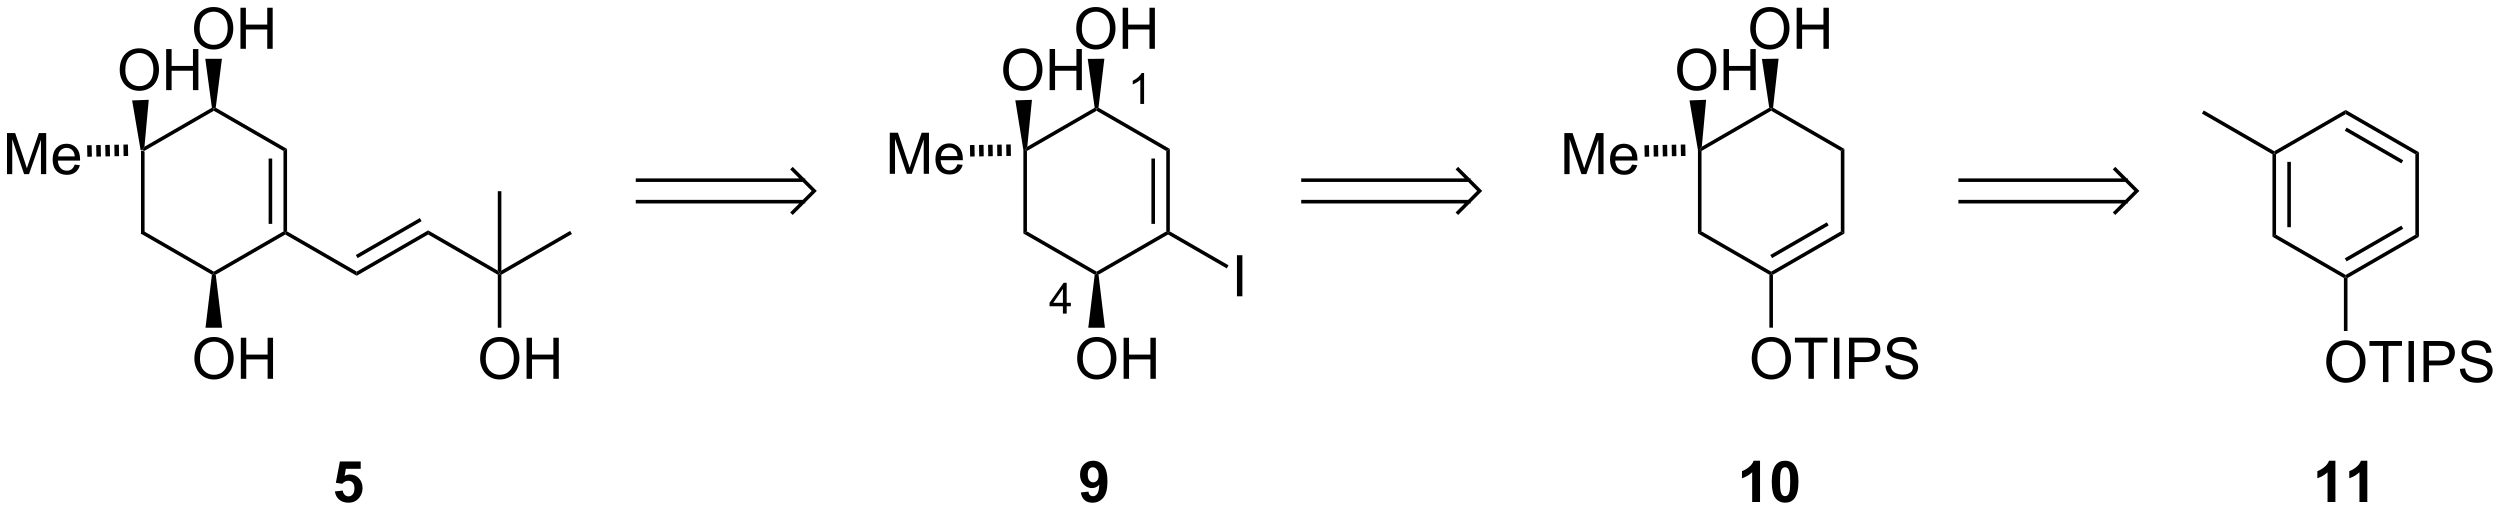 <?xml version="1.0" encoding="UTF-8"?>
<!DOCTYPE svg PUBLIC '-//W3C//DTD SVG 1.0//EN'
          'http://www.w3.org/TR/2001/REC-SVG-20010904/DTD/svg10.dtd'>
<svg stroke-dasharray="none" shape-rendering="auto" xmlns="http://www.w3.org/2000/svg" font-family="'Dialog'" text-rendering="auto" width="956" fill-opacity="1" color-interpolation="auto" color-rendering="auto" preserveAspectRatio="xMidYMid meet" font-size="12px" viewBox="0 0 956 195" fill="black" xmlns:xlink="http://www.w3.org/1999/xlink" stroke="black" image-rendering="auto" stroke-miterlimit="10" stroke-linecap="square" stroke-linejoin="miter" font-style="normal" stroke-width="1" height="195" stroke-dashoffset="0" font-weight="normal" stroke-opacity="1"
><!--Generated by the Batik Graphics2D SVG Generator--><defs id="genericDefs"
  /><g
  ><defs id="defs1"
    ><clipPath clipPathUnits="userSpaceOnUse" id="clipPath1"
      ><path d="M2.201 2.178 L360.636 2.178 L360.636 75.258 L2.201 75.258 L2.201 2.178 Z"
      /></clipPath
      ><clipPath clipPathUnits="userSpaceOnUse" id="clipPath2"
      ><path d="M125.908 231.871 L125.908 302.919 L474.376 302.919 L474.376 231.871 Z"
      /></clipPath
    ></defs
    ><g transform="scale(2.667,2.667) translate(-2.201,-2.178) matrix(1.029,0,0,1.029,-127.308,-236.324)"
    ><path d="M145.505 252.78 L145.755 252.771 L146.005 252.915 L146.005 264.127 L145.505 264.415 Z" stroke="none" clip-path="url(#clipPath2)"
    /></g
    ><g transform="matrix(2.743,0,0,2.743,-345.357,-636.006)"
    ><path d="M145.505 264.415 L146.005 264.127 L155.714 269.732 L155.714 270.021 L155.447 270.156 Z" stroke="none" clip-path="url(#clipPath2)"
    /></g
    ><g transform="matrix(2.743,0,0,2.743,-345.357,-636.006)"
    ><path d="M155.98 270.156 L155.714 270.021 L155.714 269.732 L165.423 264.127 L165.673 264.271 L165.673 264.56 Z" stroke="none" clip-path="url(#clipPath2)"
    /></g
    ><g transform="matrix(2.743,0,0,2.743,-345.357,-636.006)"
    ><path d="M165.923 264.127 L165.673 264.271 L165.423 264.127 L165.423 252.915 L165.923 252.627 ZM163.853 263.076 L163.853 253.966 L163.353 253.966 L163.353 263.076 Z" stroke="none" clip-path="url(#clipPath2)"
    /></g
    ><g transform="matrix(2.743,0,0,2.743,-345.357,-636.006)"
    ><path d="M165.923 252.627 L165.423 252.915 L155.714 247.31 L155.714 247.021 L155.981 246.886 Z" stroke="none" clip-path="url(#clipPath2)"
    /></g
    ><g transform="matrix(2.743,0,0,2.743,-345.357,-636.006)"
    ><path d="M155.446 246.887 L155.714 247.021 L155.714 247.31 L146.005 252.915 L145.755 252.771 L146.045 252.315 Z" stroke="none" clip-path="url(#clipPath2)"
    /></g
    ><g transform="matrix(2.743,0,0,2.743,-345.357,-636.006)"
    ><path d="M153.002 281.882 Q153.002 280.455 153.767 279.65 Q154.533 278.843 155.744 278.843 Q156.536 278.843 157.171 279.223 Q157.809 279.601 158.142 280.278 Q158.478 280.955 158.478 281.814 Q158.478 282.687 158.127 283.374 Q157.775 284.062 157.129 284.416 Q156.486 284.77 155.739 284.77 Q154.931 284.77 154.293 284.379 Q153.658 283.986 153.33 283.312 Q153.002 282.635 153.002 281.882 ZM153.783 281.892 Q153.783 282.929 154.338 283.525 Q154.895 284.119 155.736 284.119 Q156.59 284.119 157.142 283.517 Q157.697 282.916 157.697 281.812 Q157.697 281.111 157.46 280.59 Q157.223 280.069 156.767 279.783 Q156.314 279.494 155.747 279.494 Q154.942 279.494 154.361 280.049 Q153.783 280.601 153.783 281.892 ZM159.477 284.671 L159.477 278.944 L160.235 278.944 L160.235 281.296 L163.212 281.296 L163.212 278.944 L163.969 278.944 L163.969 284.671 L163.212 284.671 L163.212 281.971 L160.235 281.971 L160.235 284.671 L159.477 284.671 Z" stroke="none" clip-path="url(#clipPath2)"
    /></g
    ><g transform="matrix(2.743,0,0,2.743,-345.357,-636.006)"
    ><path d="M155.447 270.156 L155.714 270.021 L155.98 270.156 L156.874 277.551 L154.554 277.551 Z" stroke="none" clip-path="url(#clipPath2)"
    /></g
    ><g transform="matrix(2.743,0,0,2.743,-345.357,-636.006)"
    ><path d="M165.673 264.56 L165.673 264.271 L165.923 264.127 L175.632 269.732 L175.632 270.31 Z" stroke="none" clip-path="url(#clipPath2)"
    /></g
    ><g transform="matrix(2.743,0,0,2.743,-345.357,-636.006)"
    ><path d="M152.952 235.882 Q152.952 234.455 153.717 233.65 Q154.483 232.843 155.694 232.843 Q156.485 232.843 157.121 233.223 Q157.759 233.601 158.092 234.278 Q158.428 234.955 158.428 235.814 Q158.428 236.687 158.077 237.374 Q157.725 238.062 157.079 238.416 Q156.436 238.77 155.689 238.77 Q154.881 238.77 154.243 238.379 Q153.608 237.986 153.28 237.312 Q152.952 236.635 152.952 235.882 ZM153.733 235.893 Q153.733 236.929 154.287 237.525 Q154.845 238.119 155.686 238.119 Q156.54 238.119 157.092 237.518 Q157.647 236.916 157.647 235.812 Q157.647 235.111 157.41 234.59 Q157.173 234.07 156.717 233.783 Q156.264 233.494 155.696 233.494 Q154.892 233.494 154.311 234.049 Q153.733 234.601 153.733 235.893 ZM159.427 238.671 L159.427 232.945 L160.185 232.945 L160.185 235.296 L163.161 235.296 L163.161 232.945 L163.919 232.945 L163.919 238.671 L163.161 238.671 L163.161 235.971 L160.185 235.971 L160.185 238.671 L159.427 238.671 Z" stroke="none" clip-path="url(#clipPath2)"
    /></g
    ><g transform="matrix(2.743,0,0,2.743,-345.357,-636.006)"
    ><path d="M142.594 241.641 Q142.594 240.214 143.36 239.409 Q144.125 238.602 145.336 238.602 Q146.128 238.602 146.763 238.982 Q147.401 239.359 147.735 240.036 Q148.071 240.714 148.071 241.573 Q148.071 242.445 147.719 243.133 Q147.367 243.82 146.722 244.174 Q146.078 244.529 145.331 244.529 Q144.524 244.529 143.886 244.138 Q143.25 243.745 142.922 243.07 Q142.594 242.393 142.594 241.641 ZM143.375 241.651 Q143.375 242.688 143.93 243.284 Q144.487 243.878 145.328 243.878 Q146.183 243.878 146.735 243.276 Q147.289 242.674 147.289 241.57 Q147.289 240.87 147.052 240.349 Q146.815 239.828 146.36 239.542 Q145.906 239.253 145.339 239.253 Q144.534 239.253 143.953 239.807 Q143.375 240.359 143.375 241.651 ZM149.069 244.43 L149.069 238.703 L149.827 238.703 L149.827 241.055 L152.804 241.055 L152.804 238.703 L153.561 238.703 L153.561 244.43 L152.804 244.43 L152.804 241.729 L149.827 241.729 L149.827 244.43 L149.069 244.43 Z" stroke="none" clip-path="url(#clipPath2)"
    /></g
    ><g transform="matrix(2.743,0,0,2.743,-345.357,-636.006)"
    ><path d="M155.981 246.886 L155.714 247.021 L155.446 246.887 L154.523 240.067 L156.843 240.057 Z" stroke="none" clip-path="url(#clipPath2)"
    /></g
    ><g transform="matrix(2.743,0,0,2.743,-345.357,-636.006)"
    ><path d="M144.324 245.867 L146.642 245.777 L146.045 252.315 L145.755 252.771 L145.505 252.78 Z" stroke="none" clip-path="url(#clipPath2)"
    /></g
    ><g transform="matrix(2.743,0,0,2.743,-345.357,-636.006)"
    ><path d="M268.573 252.778 L268.823 252.771 L269.073 252.915 L269.073 264.126 L268.573 264.415 Z" stroke="none" clip-path="url(#clipPath2)"
    /></g
    ><g transform="matrix(2.743,0,0,2.743,-345.357,-636.006)"
    ><path d="M268.573 264.415 L269.073 264.126 L278.782 269.732 L278.782 270.021 L278.516 270.156 Z" stroke="none" clip-path="url(#clipPath2)"
    /></g
    ><g transform="matrix(2.743,0,0,2.743,-345.357,-636.006)"
    ><path d="M279.049 270.156 L278.782 270.021 L278.782 269.732 L288.492 264.126 L288.742 264.271 L288.742 264.559 Z" stroke="none" clip-path="url(#clipPath2)"
    /></g
    ><g transform="matrix(2.743,0,0,2.743,-345.357,-636.006)"
    ><path d="M288.992 264.126 L288.742 264.271 L288.492 264.126 L288.492 252.915 L288.992 252.626 ZM286.922 263.076 L286.922 253.966 L286.422 253.966 L286.422 263.076 Z" stroke="none" clip-path="url(#clipPath2)"
    /></g
    ><g transform="matrix(2.743,0,0,2.743,-345.357,-636.006)"
    ><path d="M288.992 252.626 L288.492 252.915 L278.782 247.309 L278.782 247.021 L279.048 246.885 Z" stroke="none" clip-path="url(#clipPath2)"
    /></g
    ><g transform="matrix(2.743,0,0,2.743,-345.357,-636.006)"
    ><path d="M278.513 246.887 L278.782 247.021 L278.782 247.309 L269.073 252.915 L268.823 252.771 L269.118 252.312 Z" stroke="none" clip-path="url(#clipPath2)"
    /></g
    ><g transform="matrix(2.743,0,0,2.743,-345.357,-636.006)"
    ><path d="M276.07 281.882 Q276.07 280.454 276.836 279.65 Q277.602 278.843 278.812 278.843 Q279.604 278.843 280.24 279.223 Q280.878 279.6 281.211 280.277 Q281.547 280.954 281.547 281.814 Q281.547 282.686 281.195 283.374 Q280.844 284.061 280.198 284.416 Q279.555 284.77 278.807 284.77 Q278 284.77 277.362 284.379 Q276.727 283.986 276.399 283.311 Q276.07 282.634 276.07 281.882 ZM276.852 281.892 Q276.852 282.928 277.406 283.525 Q277.964 284.119 278.805 284.119 Q279.659 284.119 280.211 283.517 Q280.766 282.916 280.766 281.811 Q280.766 281.111 280.529 280.59 Q280.292 280.069 279.836 279.783 Q279.383 279.494 278.815 279.494 Q278.01 279.494 277.43 280.048 Q276.852 280.6 276.852 281.892 ZM282.546 284.671 L282.546 278.944 L283.303 278.944 L283.303 281.296 L286.28 281.296 L286.28 278.944 L287.038 278.944 L287.038 284.671 L286.28 284.671 L286.28 281.97 L283.303 281.97 L283.303 284.671 L282.546 284.671 Z" stroke="none" clip-path="url(#clipPath2)"
    /></g
    ><g transform="matrix(2.743,0,0,2.743,-345.357,-636.006)"
    ><path d="M278.516 270.156 L278.782 270.021 L279.049 270.156 L279.942 277.55 L277.622 277.55 Z" stroke="none" clip-path="url(#clipPath2)"
    /></g
    ><g transform="matrix(2.743,0,0,2.743,-345.357,-636.006)"
    ><path d="M275.941 235.882 Q275.941 234.455 276.707 233.651 Q277.472 232.843 278.683 232.843 Q279.475 232.843 280.11 233.224 Q280.748 233.601 281.082 234.278 Q281.417 234.955 281.417 235.815 Q281.417 236.687 281.066 237.375 Q280.714 238.062 280.068 238.416 Q279.425 238.77 278.678 238.77 Q277.87 238.77 277.233 238.38 Q276.597 237.987 276.269 237.312 Q275.941 236.635 275.941 235.882 ZM276.722 235.893 Q276.722 236.929 277.277 237.526 Q277.834 238.119 278.675 238.119 Q279.529 238.119 280.082 237.518 Q280.636 236.916 280.636 235.812 Q280.636 235.112 280.399 234.591 Q280.162 234.07 279.707 233.783 Q279.253 233.494 278.686 233.494 Q277.881 233.494 277.3 234.049 Q276.722 234.601 276.722 235.893 ZM282.416 238.671 L282.416 232.945 L283.174 232.945 L283.174 235.296 L286.151 235.296 L286.151 232.945 L286.908 232.945 L286.908 238.671 L286.151 238.671 L286.151 235.971 L283.174 235.971 L283.174 238.671 L282.416 238.671 Z" stroke="none" clip-path="url(#clipPath2)"
    /></g
    ><g transform="matrix(2.743,0,0,2.743,-345.357,-636.006)"
    ><path d="M265.757 241.637 Q265.757 240.21 266.523 239.405 Q267.289 238.598 268.5 238.598 Q269.291 238.598 269.927 238.978 Q270.565 239.356 270.898 240.033 Q271.234 240.71 271.234 241.569 Q271.234 242.442 270.882 243.129 Q270.531 243.817 269.885 244.171 Q269.242 244.525 268.494 244.525 Q267.687 244.525 267.049 244.134 Q266.414 243.741 266.085 243.067 Q265.757 242.39 265.757 241.637 ZM266.539 241.648 Q266.539 242.684 267.093 243.28 Q267.651 243.874 268.492 243.874 Q269.346 243.874 269.898 243.273 Q270.453 242.671 270.453 241.567 Q270.453 240.866 270.216 240.345 Q269.979 239.825 269.523 239.538 Q269.07 239.249 268.502 239.249 Q267.697 239.249 267.117 239.804 Q266.539 240.356 266.539 241.648 ZM272.233 244.426 L272.233 238.7 L272.99 238.7 L272.99 241.051 L275.967 241.051 L275.967 238.7 L276.725 238.7 L276.725 244.426 L275.967 244.426 L275.967 241.726 L272.99 241.726 L272.99 244.426 L272.233 244.426 Z" stroke="none" clip-path="url(#clipPath2)"
    /></g
    ><g transform="matrix(2.743,0,0,2.743,-345.357,-636.006)"
    ><path d="M279.048 246.885 L278.782 247.021 L278.513 246.887 L277.544 240.078 L279.864 240.052 Z" stroke="none" clip-path="url(#clipPath2)"
    /></g
    ><g transform="matrix(2.743,0,0,2.743,-345.357,-636.006)"
    ><path d="M267.45 245.854 L269.769 245.783 L269.118 252.312 L268.823 252.771 L268.573 252.778 Z" stroke="none" clip-path="url(#clipPath2)"
    /></g
    ><g transform="matrix(2.743,0,0,2.743,-345.357,-636.006)"
    ><path d="M298.348 273.171 L298.348 267.444 L299.106 267.444 L299.106 273.171 L298.348 273.171 Z" stroke="none" clip-path="url(#clipPath2)"
    /></g
    ><g transform="matrix(2.743,0,0,2.743,-345.357,-636.006)"
    ><path d="M288.742 264.559 L288.742 264.271 L288.992 264.126 L297.176 268.852 L296.926 269.284 Z" stroke="none" clip-path="url(#clipPath2)"
    /></g
    ><g transform="matrix(2.743,0,0,2.743,-345.357,-636.006)"
    ><path d="M442.707 253.376 L442.957 253.232 L443.207 253.376 L443.207 264.588 L442.707 264.877 ZM444.777 254.427 L444.777 263.537 L445.277 263.537 L445.277 254.427 Z" stroke="none" clip-path="url(#clipPath2)"
    /></g
    ><g transform="matrix(2.743,0,0,2.743,-345.357,-636.006)"
    ><path d="M442.707 264.877 L443.207 264.588 L452.916 270.193 L452.916 270.482 L452.666 270.627 Z" stroke="none" clip-path="url(#clipPath2)"
    /></g
    ><g transform="matrix(2.743,0,0,2.743,-345.357,-636.006)"
    ><path d="M453.166 270.627 L452.916 270.482 L452.916 270.193 L462.626 264.588 L463.126 264.877 ZM453.041 268.308 L460.931 263.754 L460.681 263.321 L452.791 267.875 Z" stroke="none" clip-path="url(#clipPath2)"
    /></g
    ><g transform="matrix(2.743,0,0,2.743,-345.357,-636.006)"
    ><path d="M463.126 264.877 L462.626 264.588 L462.626 253.376 L463.126 253.088 Z" stroke="none" clip-path="url(#clipPath2)"
    /></g
    ><g transform="matrix(2.743,0,0,2.743,-345.357,-636.006)"
    ><path d="M463.126 253.088 L462.626 253.376 L452.916 247.771 L452.916 247.194 ZM460.931 254.211 L453.041 249.656 L452.791 250.089 L460.681 254.644 Z" stroke="none" clip-path="url(#clipPath2)"
    /></g
    ><g transform="matrix(2.743,0,0,2.743,-345.357,-636.006)"
    ><path d="M452.916 247.194 L452.916 247.771 L443.207 253.376 L442.957 253.232 L442.957 252.944 Z" stroke="none" clip-path="url(#clipPath2)"
    /></g
    ><g transform="matrix(2.743,0,0,2.743,-345.357,-636.006)"
    ><path d="M442.957 252.944 L442.957 253.232 L442.707 253.376 L432.873 247.699 L433.123 247.266 Z" stroke="none" clip-path="url(#clipPath2)"
    /></g
    ><g transform="matrix(2.743,0,0,2.743,-345.357,-636.006)"
    ><path d="M450.204 282.343 Q450.204 280.916 450.97 280.111 Q451.736 279.304 452.947 279.304 Q453.738 279.304 454.374 279.684 Q455.012 280.062 455.345 280.739 Q455.681 281.416 455.681 282.275 Q455.681 283.148 455.329 283.835 Q454.978 284.523 454.332 284.877 Q453.689 285.231 452.942 285.231 Q452.134 285.231 451.496 284.841 Q450.861 284.447 450.533 283.773 Q450.204 283.096 450.204 282.343 ZM450.986 282.353 Q450.986 283.39 451.541 283.986 Q452.098 284.58 452.939 284.58 Q453.793 284.58 454.345 283.978 Q454.9 283.377 454.9 282.273 Q454.9 281.572 454.663 281.051 Q454.426 280.531 453.97 280.244 Q453.517 279.955 452.949 279.955 Q452.145 279.955 451.564 280.51 Q450.986 281.062 450.986 282.353 ZM458.115 285.132 L458.115 280.08 L456.227 280.08 L456.227 279.406 L460.766 279.406 L460.766 280.08 L458.873 280.08 L458.873 285.132 L458.115 285.132 ZM461.673 285.132 L461.673 279.406 L462.431 279.406 L462.431 285.132 L461.673 285.132 ZM463.766 285.132 L463.766 279.406 L465.927 279.406 Q466.498 279.406 466.797 279.46 Q467.219 279.531 467.503 279.728 Q467.789 279.924 467.964 280.281 Q468.138 280.635 468.138 281.062 Q468.138 281.791 467.672 282.299 Q467.208 282.804 465.992 282.804 L464.524 282.804 L464.524 285.132 L463.766 285.132 ZM464.524 282.127 L466.005 282.127 Q466.74 282.127 467.047 281.853 Q467.357 281.58 467.357 281.085 Q467.357 280.726 467.175 280.471 Q466.992 280.213 466.695 280.132 Q466.505 280.08 465.99 280.08 L464.524 280.08 L464.524 282.127 ZM468.844 283.291 L469.56 283.228 Q469.61 283.658 469.794 283.934 Q469.982 284.21 470.373 284.38 Q470.763 284.549 471.25 284.549 Q471.685 284.549 472.016 284.421 Q472.349 284.291 472.51 284.067 Q472.672 283.843 472.672 283.577 Q472.672 283.307 472.516 283.106 Q472.36 282.906 472 282.768 Q471.771 282.679 470.982 282.489 Q470.193 282.299 469.875 282.132 Q469.466 281.916 469.263 281.598 Q469.063 281.281 469.063 280.885 Q469.063 280.452 469.307 280.075 Q469.555 279.697 470.026 279.502 Q470.5 279.307 471.078 279.307 Q471.716 279.307 472.201 279.512 Q472.688 279.718 472.948 280.117 Q473.211 280.515 473.232 281.018 L472.505 281.072 Q472.445 280.531 472.107 280.255 Q471.771 279.976 471.11 279.976 Q470.422 279.976 470.107 280.228 Q469.794 280.478 469.794 280.835 Q469.794 281.143 470.016 281.343 Q470.235 281.541 471.159 281.752 Q472.083 281.96 472.427 282.117 Q472.927 282.346 473.164 282.7 Q473.404 283.054 473.404 283.515 Q473.404 283.971 473.141 284.377 Q472.88 284.781 472.388 285.007 Q471.899 285.231 471.287 285.231 Q470.508 285.231 469.982 285.005 Q469.458 284.775 469.159 284.322 Q468.86 283.867 468.844 283.291 Z" stroke="none" clip-path="url(#clipPath2)"
    /></g
    ><g transform="matrix(2.743,0,0,2.743,-345.357,-636.006)"
    ><path d="M452.666 270.627 L452.916 270.482 L453.166 270.627 L453.166 278.009 L452.666 278.009 Z" stroke="none" clip-path="url(#clipPath2)"
    /></g
    ><g transform="matrix(2.743,0,0,2.743,-345.357,-636.006)"
    ><path d="M362.613 252.779 L362.863 252.77 L363.113 252.914 L363.113 264.126 L362.613 264.414 Z" stroke="none" clip-path="url(#clipPath2)"
    /></g
    ><g transform="matrix(2.743,0,0,2.743,-345.357,-636.006)"
    ><path d="M362.613 264.414 L363.113 264.126 L372.822 269.731 L372.822 270.02 L372.572 270.164 Z" stroke="none" clip-path="url(#clipPath2)"
    /></g
    ><g transform="matrix(2.743,0,0,2.743,-345.357,-636.006)"
    ><path d="M373.072 270.164 L372.822 270.02 L372.822 269.731 L382.532 264.126 L383.032 264.414 ZM372.947 267.846 L380.837 263.291 L380.587 262.858 L372.697 267.413 Z" stroke="none" clip-path="url(#clipPath2)"
    /></g
    ><g transform="matrix(2.743,0,0,2.743,-345.357,-636.006)"
    ><path d="M383.032 264.414 L382.532 264.126 L382.532 252.914 L383.032 252.626 Z" stroke="none" clip-path="url(#clipPath2)"
    /></g
    ><g transform="matrix(2.743,0,0,2.743,-345.357,-636.006)"
    ><path d="M383.032 252.626 L382.532 252.914 L372.822 247.309 L372.822 247.02 L373.087 246.884 Z" stroke="none" clip-path="url(#clipPath2)"
    /></g
    ><g transform="matrix(2.743,0,0,2.743,-345.357,-636.006)"
    ><path d="M372.552 246.887 L372.822 247.02 L372.822 247.309 L363.113 252.914 L362.863 252.77 L363.154 252.314 Z" stroke="none" clip-path="url(#clipPath2)"
    /></g
    ><g transform="matrix(2.743,0,0,2.743,-345.357,-636.006)"
    ><path d="M370.11 281.881 Q370.11 280.454 370.876 279.649 Q371.642 278.842 372.853 278.842 Q373.644 278.842 374.28 279.222 Q374.918 279.6 375.251 280.277 Q375.587 280.954 375.587 281.813 Q375.587 282.686 375.235 283.373 Q374.884 284.061 374.238 284.415 Q373.595 284.769 372.847 284.769 Q372.04 284.769 371.402 284.378 Q370.767 283.985 370.438 283.311 Q370.11 282.634 370.11 281.881 ZM370.892 281.891 Q370.892 282.928 371.446 283.524 Q372.003 284.118 372.845 284.118 Q373.699 284.118 374.251 283.516 Q374.806 282.915 374.806 281.811 Q374.806 281.11 374.569 280.589 Q374.332 280.068 373.876 279.782 Q373.423 279.493 372.855 279.493 Q372.05 279.493 371.47 280.048 Q370.892 280.6 370.892 281.891 ZM378.021 284.67 L378.021 279.618 L376.132 279.618 L376.132 278.943 L380.671 278.943 L380.671 279.618 L378.778 279.618 L378.778 284.67 L378.021 284.67 ZM381.579 284.67 L381.579 278.943 L382.337 278.943 L382.337 284.67 L381.579 284.67 ZM383.671 284.67 L383.671 278.943 L385.833 278.943 Q386.403 278.943 386.703 278.998 Q387.125 279.068 387.409 279.266 Q387.695 279.462 387.869 279.818 Q388.044 280.173 388.044 280.6 Q388.044 281.329 387.578 281.837 Q387.114 282.342 385.898 282.342 L384.429 282.342 L384.429 284.67 L383.671 284.67 ZM384.429 281.665 L385.911 281.665 Q386.646 281.665 386.953 281.391 Q387.263 281.118 387.263 280.623 Q387.263 280.264 387.08 280.009 Q386.898 279.751 386.601 279.67 Q386.411 279.618 385.896 279.618 L384.429 279.618 L384.429 281.665 ZM388.75 282.829 L389.466 282.766 Q389.515 283.196 389.7 283.472 Q389.888 283.748 390.278 283.918 Q390.669 284.087 391.156 284.087 Q391.591 284.087 391.921 283.959 Q392.255 283.829 392.416 283.605 Q392.578 283.381 392.578 283.115 Q392.578 282.845 392.421 282.644 Q392.265 282.443 391.906 282.305 Q391.677 282.217 390.888 282.027 Q390.099 281.837 389.781 281.67 Q389.372 281.454 389.169 281.136 Q388.968 280.818 388.968 280.423 Q388.968 279.99 389.213 279.613 Q389.461 279.235 389.932 279.04 Q390.406 278.845 390.984 278.845 Q391.622 278.845 392.106 279.05 Q392.593 279.256 392.854 279.654 Q393.117 280.053 393.138 280.555 L392.411 280.61 Q392.351 280.068 392.013 279.793 Q391.677 279.514 391.015 279.514 Q390.328 279.514 390.013 279.766 Q389.7 280.016 389.7 280.373 Q389.7 280.68 389.921 280.881 Q390.14 281.079 391.065 281.29 Q391.989 281.498 392.333 281.654 Q392.833 281.884 393.07 282.238 Q393.31 282.592 393.31 283.053 Q393.31 283.509 393.046 283.915 Q392.786 284.318 392.294 284.545 Q391.804 284.769 391.192 284.769 Q390.414 284.769 389.888 284.543 Q389.364 284.313 389.065 283.86 Q388.765 283.404 388.75 282.829 Z" stroke="none" clip-path="url(#clipPath2)"
    /></g
    ><g transform="matrix(2.743,0,0,2.743,-345.357,-636.006)"
    ><path d="M372.572 270.164 L372.822 270.02 L373.072 270.164 L373.072 277.547 L372.572 277.547 Z" stroke="none" clip-path="url(#clipPath2)"
    /></g
    ><g transform="matrix(2.743,0,0,2.743,-345.357,-636.006)"
    ><path d="M369.9 235.883 Q369.9 234.456 370.666 233.651 Q371.431 232.844 372.642 232.844 Q373.434 232.844 374.069 233.224 Q374.707 233.602 375.041 234.279 Q375.377 234.956 375.377 235.815 Q375.377 236.688 375.025 237.375 Q374.674 238.063 374.028 238.417 Q373.385 238.771 372.637 238.771 Q371.83 238.771 371.192 238.38 Q370.556 237.987 370.228 237.313 Q369.9 236.636 369.9 235.883 ZM370.681 235.893 Q370.681 236.93 371.236 237.526 Q371.793 238.12 372.635 238.12 Q373.489 238.12 374.041 237.518 Q374.595 236.917 374.595 235.813 Q374.595 235.112 374.358 234.591 Q374.122 234.07 373.666 233.784 Q373.213 233.495 372.645 233.495 Q371.84 233.495 371.26 234.05 Q370.681 234.602 370.681 235.893 ZM376.375 238.672 L376.375 232.945 L377.133 232.945 L377.133 235.297 L380.11 235.297 L380.11 232.945 L380.868 232.945 L380.868 238.672 L380.11 238.672 L380.11 235.971 L377.133 235.971 L377.133 238.672 L376.375 238.672 Z" stroke="none" clip-path="url(#clipPath2)"
    /></g
    ><g transform="matrix(2.743,0,0,2.743,-345.357,-636.006)"
    ><path d="M359.708 241.639 Q359.708 240.213 360.473 239.408 Q361.239 238.601 362.45 238.601 Q363.241 238.601 363.877 238.981 Q364.515 239.358 364.848 240.035 Q365.184 240.713 365.184 241.572 Q365.184 242.444 364.833 243.132 Q364.481 243.819 363.835 244.173 Q363.192 244.528 362.445 244.528 Q361.637 244.528 360.999 244.137 Q360.364 243.744 360.036 243.069 Q359.708 242.392 359.708 241.639 ZM360.489 241.65 Q360.489 242.686 361.044 243.283 Q361.601 243.876 362.442 243.876 Q363.296 243.876 363.848 243.275 Q364.403 242.673 364.403 241.569 Q364.403 240.869 364.166 240.348 Q363.929 239.827 363.473 239.541 Q363.02 239.251 362.452 239.251 Q361.648 239.251 361.067 239.806 Q360.489 240.358 360.489 241.65 ZM366.183 244.429 L366.183 238.702 L366.941 238.702 L366.941 241.054 L369.917 241.054 L369.917 238.702 L370.675 238.702 L370.675 244.429 L369.917 244.429 L369.917 241.728 L366.941 241.728 L366.941 244.429 L366.183 244.429 Z" stroke="none" clip-path="url(#clipPath2)"
    /></g
    ><g transform="matrix(2.743,0,0,2.743,-345.357,-636.006)"
    ><path d="M373.087 246.884 L372.822 247.02 L372.552 246.887 L371.535 240.086 L373.855 240.044 Z" stroke="none" clip-path="url(#clipPath2)"
    /></g
    ><g transform="matrix(2.743,0,0,2.743,-345.357,-636.006)"
    ><path d="M361.436 245.865 L363.754 245.776 L363.154 252.314 L362.863 252.77 L362.613 252.779 Z" stroke="none" clip-path="url(#clipPath2)"
    /></g
    ><g transform="matrix(2.743,0,0,2.743,-345.357,-636.006)"
    ><path d="M172.594 300.371 L173.688 300.259 Q173.735 300.629 173.964 300.848 Q174.196 301.064 174.495 301.064 Q174.839 301.064 175.076 300.785 Q175.316 300.504 175.316 299.941 Q175.316 299.415 175.079 299.152 Q174.844 298.887 174.464 298.887 Q173.993 298.887 173.618 299.306 L172.727 299.176 L173.29 296.197 L176.191 296.197 L176.191 297.223 L174.12 297.223 L173.948 298.197 Q174.316 298.012 174.698 298.012 Q175.43 298.012 175.938 298.543 Q176.446 299.074 176.446 299.923 Q176.446 300.629 176.035 301.184 Q175.477 301.944 174.485 301.944 Q173.691 301.944 173.191 301.517 Q172.691 301.09 172.594 300.371 Z" stroke="none" clip-path="url(#clipPath2)"
    /></g
    ><g transform="matrix(2.743,0,0,2.743,-345.357,-636.006)"
    ><path d="M276.581 300.52 L277.644 300.402 Q277.683 300.728 277.847 300.884 Q278.011 301.04 278.279 301.04 Q278.62 301.04 278.857 300.728 Q279.097 300.415 279.162 299.431 Q278.748 299.91 278.128 299.91 Q277.451 299.91 276.962 299.389 Q276.472 298.868 276.472 298.033 Q276.472 297.16 276.988 296.629 Q277.506 296.095 278.308 296.095 Q279.178 296.095 279.735 296.77 Q280.295 297.441 280.295 298.986 Q280.295 300.556 279.712 301.251 Q279.131 301.947 278.199 301.947 Q277.527 301.947 277.113 301.59 Q276.699 301.231 276.581 300.52 ZM279.066 298.121 Q279.066 297.59 278.821 297.298 Q278.576 297.004 278.256 297.004 Q277.951 297.004 277.751 297.246 Q277.55 297.486 277.55 298.033 Q277.55 298.587 277.769 298.848 Q277.988 299.106 278.316 299.106 Q278.631 299.106 278.847 298.856 Q279.066 298.606 279.066 298.121 Z" stroke="none" clip-path="url(#clipPath2)"
    /></g
    ><g transform="matrix(2.743,0,0,2.743,-345.357,-636.006)"
    ><path d="M371.269 301.845 L370.173 301.845 L370.173 297.707 Q369.572 298.27 368.754 298.54 L368.754 297.543 Q369.183 297.402 369.686 297.012 Q370.191 296.618 370.379 296.095 L371.269 296.095 L371.269 301.845 ZM374.765 296.095 Q375.599 296.095 376.068 296.689 Q376.625 297.392 376.625 299.02 Q376.625 300.645 376.062 301.356 Q375.599 301.944 374.765 301.944 Q373.93 301.944 373.417 301.301 Q372.906 300.658 372.906 299.009 Q372.906 297.392 373.469 296.681 Q373.935 296.095 374.765 296.095 ZM374.765 297.004 Q374.568 297.004 374.411 297.132 Q374.255 297.259 374.169 297.587 Q374.055 298.012 374.055 299.02 Q374.055 300.027 374.156 300.405 Q374.258 300.783 374.411 300.908 Q374.568 301.033 374.765 301.033 Q374.966 301.033 375.122 300.905 Q375.279 300.777 375.365 300.449 Q375.476 300.027 375.476 299.02 Q375.476 298.012 375.375 297.637 Q375.273 297.259 375.12 297.132 Q374.966 297.004 374.765 297.004 Z" stroke="none" clip-path="url(#clipPath2)"
    /></g
    ><g transform="matrix(2.743,0,0,2.743,-345.357,-636.006)"
    ><path d="M451.482 301.845 L450.386 301.845 L450.386 297.707 Q449.784 298.27 448.966 298.54 L448.966 297.543 Q449.396 297.402 449.899 297.012 Q450.404 296.618 450.591 296.095 L451.482 296.095 L451.482 301.845 ZM455.931 301.845 L454.835 301.845 L454.835 297.707 Q454.233 298.27 453.416 298.54 L453.416 297.543 Q453.845 297.402 454.348 297.012 Q454.853 296.618 455.041 296.095 L455.931 296.095 L455.931 301.845 Z" stroke="none" clip-path="url(#clipPath2)"
    /></g
    ><g transform="matrix(2.743,0,0,2.743,-345.357,-636.006)"
    ><path d="M343.989 256.142 L343.989 250.415 L345.129 250.415 L346.486 254.47 Q346.673 255.035 346.759 255.316 Q346.856 255.004 347.064 254.4 L348.434 250.415 L349.455 250.415 L349.455 256.142 L348.723 256.142 L348.723 251.347 L347.059 256.142 L346.377 256.142 L344.72 251.267 L344.72 256.142 L343.989 256.142 ZM353.426 254.806 L354.153 254.894 Q353.981 255.532 353.515 255.884 Q353.051 256.236 352.33 256.236 Q351.418 256.236 350.884 255.676 Q350.353 255.113 350.353 254.103 Q350.353 253.056 350.892 252.478 Q351.431 251.9 352.291 251.9 Q353.121 251.9 353.647 252.467 Q354.176 253.032 354.176 254.059 Q354.176 254.121 354.173 254.246 L351.08 254.246 Q351.119 254.931 351.465 255.296 Q351.814 255.657 352.332 255.657 Q352.72 255.657 352.994 255.454 Q353.267 255.251 353.426 254.806 ZM351.119 253.668 L353.434 253.668 Q353.387 253.144 353.168 252.884 Q352.832 252.478 352.298 252.478 Q351.814 252.478 351.483 252.803 Q351.153 253.126 351.119 253.668 Z" stroke="none" clip-path="url(#clipPath2)"
    /></g
    ><g transform="matrix(2.743,0,0,2.743,-345.357,-636.006)"
    ><path d="M360.879 253.608 L360.247 253.621 L360.216 252.021 L360.848 252.009 ZM359.614 253.633 L358.982 253.645 L358.951 252.045 L359.584 252.033 ZM358.35 253.657 L357.718 253.669 L357.687 252.07 L358.319 252.058 ZM357.086 253.682 L356.453 253.694 L356.423 252.094 L357.055 252.082 ZM355.821 253.706 L355.189 253.718 L355.158 252.119 L355.79 252.106 Z" stroke="none" clip-path="url(#clipPath2)"
    /></g
    ><g transform="matrix(2.743,0,0,2.743,-345.357,-636.006)"
    ><path d="M126.88 256.145 L126.88 250.419 L128.021 250.419 L129.377 254.473 Q129.565 255.038 129.651 255.32 Q129.747 255.007 129.956 254.403 L131.326 250.419 L132.346 250.419 L132.346 256.145 L131.614 256.145 L131.614 251.351 L129.951 256.145 L129.268 256.145 L127.612 251.27 L127.612 256.145 L126.88 256.145 ZM136.318 254.809 L137.044 254.898 Q136.872 255.536 136.406 255.887 Q135.943 256.239 135.221 256.239 Q134.31 256.239 133.776 255.679 Q133.245 255.117 133.245 254.106 Q133.245 253.059 133.784 252.481 Q134.323 251.903 135.182 251.903 Q136.013 251.903 136.539 252.471 Q137.068 253.036 137.068 254.062 Q137.068 254.125 137.065 254.25 L133.971 254.25 Q134.01 254.934 134.357 255.299 Q134.706 255.661 135.224 255.661 Q135.612 255.661 135.885 255.458 Q136.159 255.255 136.318 254.809 ZM134.01 253.671 L136.326 253.671 Q136.279 253.148 136.06 252.887 Q135.724 252.481 135.19 252.481 Q134.706 252.481 134.375 252.807 Q134.044 253.13 134.01 253.671 Z" stroke="none" clip-path="url(#clipPath2)"
    /></g
    ><g transform="matrix(2.743,0,0,2.743,-345.357,-636.006)"
    ><path d="M143.77 253.61 L143.138 253.622 L143.107 252.023 L143.739 252.01 ZM142.506 253.635 L141.874 253.647 L141.843 252.047 L142.475 252.035 ZM141.242 253.659 L140.609 253.672 L140.578 252.072 L141.21 252.06 ZM139.977 253.684 L139.345 253.696 L139.314 252.096 L139.946 252.084 ZM138.713 253.708 L138.081 253.721 L138.049 252.121 L138.681 252.109 Z" stroke="none" clip-path="url(#clipPath2)"
    /></g
    ><g transform="matrix(2.743,0,0,2.743,-345.357,-636.006)"
    ><path d="M249.948 256.098 L249.948 250.371 L251.088 250.371 L252.445 254.426 Q252.633 254.991 252.719 255.272 Q252.815 254.959 253.023 254.355 L254.393 250.371 L255.414 250.371 L255.414 256.098 L254.682 256.098 L254.682 251.303 L253.018 256.098 L252.336 256.098 L250.679 251.222 L250.679 256.098 L249.948 256.098 ZM259.385 254.762 L260.112 254.85 Q259.94 255.488 259.474 255.84 Q259.01 256.191 258.289 256.191 Q257.377 256.191 256.844 255.631 Q256.312 255.069 256.312 254.058 Q256.312 253.012 256.851 252.433 Q257.39 251.855 258.25 251.855 Q259.081 251.855 259.607 252.423 Q260.135 252.988 260.135 254.014 Q260.135 254.077 260.133 254.202 L257.039 254.202 Q257.078 254.887 257.424 255.251 Q257.773 255.613 258.291 255.613 Q258.68 255.613 258.953 255.41 Q259.226 255.207 259.385 254.762 ZM257.078 253.624 L259.393 253.624 Q259.346 253.1 259.127 252.84 Q258.791 252.433 258.258 252.433 Q257.773 252.433 257.442 252.759 Q257.112 253.082 257.078 253.624 Z" stroke="none" clip-path="url(#clipPath2)"
    /></g
    ><g transform="matrix(2.743,0,0,2.743,-345.357,-636.006)"
    ><path d="M266.836 253.601 L266.204 253.611 L266.179 252.011 L266.811 252.001 ZM265.572 253.621 L264.94 253.63 L264.916 252.031 L265.548 252.021 ZM264.309 253.64 L263.677 253.65 L263.652 252.05 L264.284 252.04 ZM263.045 253.66 L262.413 253.669 L262.389 252.07 L263.021 252.06 ZM261.782 253.679 L261.15 253.689 L261.125 252.089 L261.757 252.079 Z" stroke="none" clip-path="url(#clipPath2)"
    /></g
    ><g transform="matrix(2.743,0,0,2.743,-345.357,-636.006)"
    ><path d="M175.632 270.31 L175.632 269.732 L185.592 263.982 L185.592 264.56 ZM175.757 267.847 L184.682 262.695 L184.432 262.262 L175.507 267.414 Z" stroke="none" clip-path="url(#clipPath2)"
    /></g
    ><g transform="matrix(2.743,0,0,2.743,-345.357,-636.006)"
    ><path d="M185.592 264.56 L185.592 263.982 L195.301 269.588 L195.551 270.021 L195.301 270.165 Z" stroke="none" clip-path="url(#clipPath2)"
    /></g
    ><g transform="matrix(2.743,0,0,2.743,-345.357,-636.006)"
    ><path d="M195.801 270.165 L195.551 270.021 L195.801 269.588 L205.385 264.055 L205.635 264.488 Z" stroke="none" clip-path="url(#clipPath2)"
    /></g
    ><g transform="matrix(2.743,0,0,2.743,-345.357,-636.006)"
    ><path d="M192.839 281.882 Q192.839 280.455 193.605 279.65 Q194.37 278.843 195.581 278.843 Q196.373 278.843 197.008 279.223 Q197.646 279.601 197.98 280.278 Q198.316 280.955 198.316 281.814 Q198.316 282.687 197.964 283.374 Q197.613 284.062 196.967 284.416 Q196.323 284.77 195.576 284.77 Q194.769 284.77 194.131 284.379 Q193.495 283.986 193.167 283.312 Q192.839 282.635 192.839 281.882 ZM193.62 281.892 Q193.62 282.929 194.175 283.525 Q194.732 284.119 195.573 284.119 Q196.428 284.119 196.98 283.517 Q197.534 282.916 197.534 281.812 Q197.534 281.111 197.297 280.59 Q197.06 280.069 196.605 279.783 Q196.151 279.494 195.584 279.494 Q194.779 279.494 194.198 280.049 Q193.62 280.601 193.62 281.892 ZM199.314 284.671 L199.314 278.944 L200.072 278.944 L200.072 281.296 L203.049 281.296 L203.049 278.944 L203.806 278.944 L203.806 284.671 L203.049 284.671 L203.049 281.971 L200.072 281.971 L200.072 284.671 L199.314 284.671 Z" stroke="none" clip-path="url(#clipPath2)"
    /></g
    ><g transform="matrix(2.743,0,0,2.743,-345.357,-636.006)"
    ><path d="M195.301 270.165 L195.551 270.021 L195.801 270.165 L195.801 277.551 L195.301 277.551 Z" stroke="none" clip-path="url(#clipPath2)"
    /></g
    ><g transform="matrix(2.743,0,0,2.743,-345.357,-636.006)"
    ><path d="M195.801 269.588 L195.551 270.021 L195.301 269.588 L195.301 258.521 L195.801 258.521 Z" stroke="none" clip-path="url(#clipPath2)"
    /></g
    ><g transform="matrix(2.743,0,0,2.743,-345.357,-636.006)"
    ><path d="M274.083 275.587 L274.083 274.557 L272.22 274.557 L272.22 274.075 L274.181 271.292 L274.611 271.292 L274.611 274.075 L275.191 274.075 L275.191 274.557 L274.611 274.557 L274.611 275.587 L274.083 275.587 ZM274.083 274.075 L274.083 272.137 L272.74 274.075 L274.083 274.075 Z" stroke="none" clip-path="url(#clipPath2)"
    /></g
    ><g transform="matrix(2.743,0,0,2.743,-345.357,-636.006)"
    ><path d="M285.401 246.358 L284.874 246.358 L284.874 242.996 Q284.682 243.178 284.374 243.36 Q284.065 243.541 283.819 243.633 L283.819 243.123 Q284.26 242.914 284.591 242.619 Q284.923 242.322 285.061 242.045 L285.401 242.045 L285.401 246.358 Z" stroke="none" clip-path="url(#clipPath2)"
    /></g
    ><g stroke-linecap="butt" stroke-width="0.5" transform="matrix(2.743,0,0,2.743,-345.357,-636.006)"
    ><path fill="none" d="M307.554 256.981 L330.683 256.981 M307.554 259.981 L330.683 259.981 M329.183 261.481 L332.183 258.481 L329.183 255.481" clip-path="url(#clipPath2)"
    /></g
    ><g stroke-linecap="butt" stroke-width="0.5" transform="matrix(2.743,0,0,2.743,-345.357,-636.006)"
    ><path fill="none" d="M214.788 256.981 L237.917 256.981 M214.788 259.981 L237.917 259.981 M236.417 261.481 L239.417 258.481 L236.417 255.481" clip-path="url(#clipPath2)"
    /></g
    ><g stroke-linecap="butt" stroke-width="0.5" transform="matrix(2.743,0,0,2.743,-345.357,-636.006)"
    ><path fill="none" d="M399.171 256.981 L422.3 256.981 M399.171 259.981 L422.3 259.981 M420.8 261.481 L423.8 258.481 L420.8 255.481" clip-path="url(#clipPath2)"
    /></g
  ></g
></svg
>
